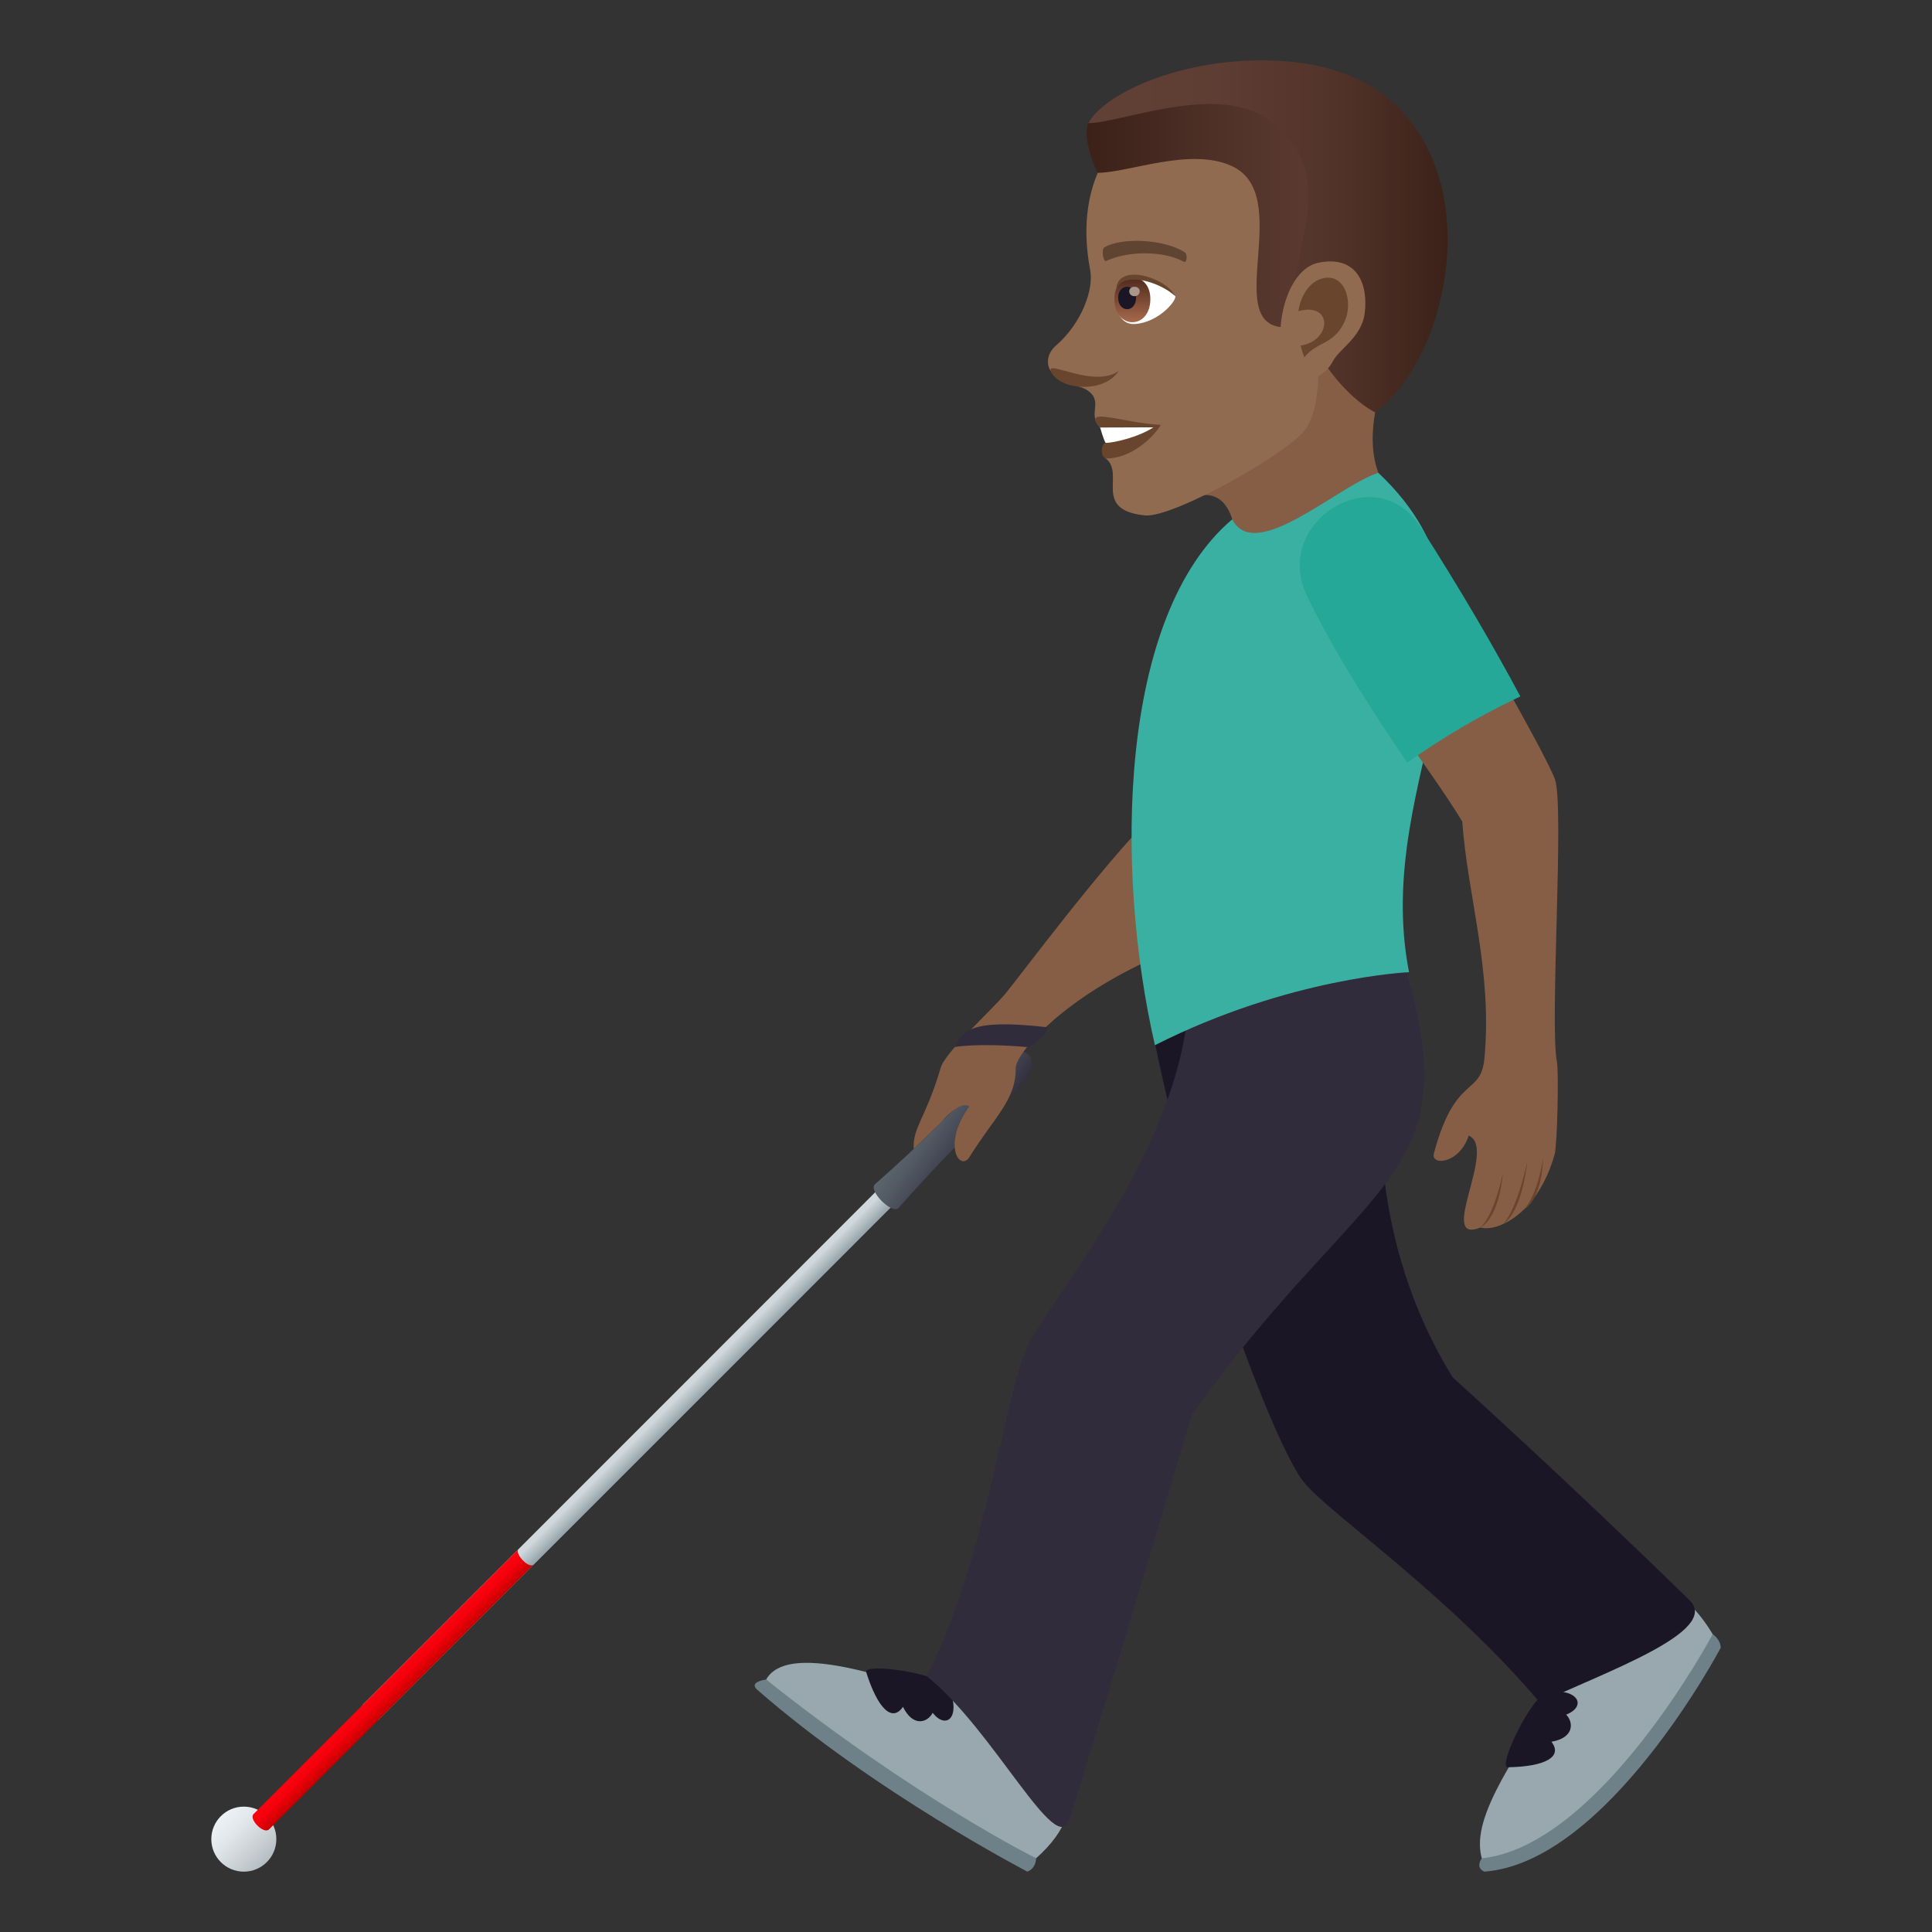 <?xml version="1.0" encoding="utf-8"?>
<!-- Generator: Adobe Illustrator 15.0.0, SVG Export Plug-In . SVG Version: 6.00 Build 0)  -->
<!DOCTYPE svg PUBLIC "-//W3C//DTD SVG 1.1//EN" "http://www.w3.org/Graphics/SVG/1.1/DTD/svg11.dtd">
<svg version="1.1" id="Layer_1" xmlns:x="http://ns.adobe.com/Extensibility/1.0/" xmlns:i="http://ns.adobe.com/AdobeIllustrator/10.0/" xmlns:graph="http://ns.adobe.com/Graphs/1.0/"
	 xmlns="http://www.w3.org/2000/svg" xmlns:xlink="http://www.w3.org/1999/xlink" xmlns:a="http://ns.adobe.com/AdobeSVGViewerExtensions/3.0/"
	 x="0px" y="0px" width="64px" height="64px" viewBox="0 0 64 64" enable-background="new 0 0 64 64" xml:space="preserve">
<rect x="0" y="0" width="64" height="64" fill="#333333" stroke="none"/>
<linearGradient id="SVGID_1_" gradientUnits="userSpaceOnUse" x1="-583.03" y1="-265.846" x2="-580.876" y2="-265.846" gradientTransform="matrix(0.707 0.707 -0.707 0.707 231.597 660.403)">
	<stop  offset="0" style="stop-color:#ECF1F5"/>
	<stop  offset="0.272" style="stop-color:#E1E7EB"/>
	<stop  offset="0.742" style="stop-color:#C5CCD0"/>
	<stop  offset="1" style="stop-color:#B3BABF"/>
	<a:midPointStop  offset="0" style="stop-color:#ECF1F5"/>
	<a:midPointStop  offset="0.586" style="stop-color:#ECF1F5"/>
	<a:midPointStop  offset="1" style="stop-color:#B3BABF"/>
</linearGradient>
<circle fill="url(#SVGID_1_)" cx="8.077" cy="60.924" r="1.077"/>
<linearGradient id="SVGID_2_" gradientUnits="userSpaceOnUse" x1="-125.349" y1="124.514" x2="-124.807" y2="124.514" gradientTransform="matrix(0.707 0.707 -0.707 0.707 197.298 48.601)">
	<stop  offset="0.085" style="stop-color:#CFD8DD"/>
	<stop  offset="0.891" style="stop-color:#A0AEB4"/>
	<stop  offset="1" style="stop-color:#99A8AE"/>
	<a:midPointStop  offset="0.085" style="stop-color:#CFD8DD"/>
	<a:midPointStop  offset="0.52" style="stop-color:#CFD8DD"/>
	<a:midPointStop  offset="1" style="stop-color:#99A8AE"/>
</linearGradient>
<path fill="url(#SVGID_2_)" d="M29.747,39.76l-0.51-0.51c0,0-13.077,13.088-17.189,17.191c-0.248,0.25,0.261,0.76,0.511,0.51
	C16.683,52.832,29.747,39.76,29.747,39.76z"/>
<linearGradient id="SVGID_3_" gradientUnits="userSpaceOnUse" x1="-125.448" y1="135.58" x2="-124.727" y2="135.58" gradientTransform="matrix(0.707 0.707 -0.707 0.707 197.298 48.601)">
	<stop  offset="0" style="stop-color:#FF000E"/>
	<stop  offset="0.234" style="stop-color:#FA000D"/>
	<stop  offset="0.501" style="stop-color:#EC000A"/>
	<stop  offset="0.784" style="stop-color:#D60005"/>
	<stop  offset="1" style="stop-color:#BF0000"/>
	<a:midPointStop  offset="0" style="stop-color:#FF000E"/>
	<a:midPointStop  offset="0.679" style="stop-color:#FF000E"/>
	<a:midPointStop  offset="1" style="stop-color:#BF0000"/>
</linearGradient>
<path fill="url(#SVGID_3_)" d="M17.687,51.822c-0.168,0.17-0.647-0.367-0.515-0.5c0,0-7.833,7.83-8.772,8.77
	c-0.17,0.171,0.34,0.68,0.511,0.509C9.915,59.598,17.687,51.822,17.687,51.822z"/>
<linearGradient id="SVGID_4_" gradientUnits="userSpaceOnUse" x1="-98.373" y1="81.57" x2="-96.263" y2="81.57" gradientTransform="matrix(0.819 0.574 -0.574 0.819 158.103 26.34)">
	<stop  offset="0" style="stop-color:#5B666E"/>
	<stop  offset="0.3" style="stop-color:#525A64"/>
	<stop  offset="0.839" style="stop-color:#3C3B49"/>
	<stop  offset="1" style="stop-color:#343040"/>
	<a:midPointStop  offset="0" style="stop-color:#5B666E"/>
	<a:midPointStop  offset="0.577" style="stop-color:#5B666E"/>
	<a:midPointStop  offset="1" style="stop-color:#343040"/>
</linearGradient>
<path fill="url(#SVGID_4_)" d="M29.77,40.011c-0.211,0.236-1.022-0.571-0.784-0.782c1.395-1.231,2.725-2.51,3.925-3.924
	c0.971-1.053,1.839-0.187,0.785,0.782C32.279,37.287,31.001,38.617,29.77,40.011z"/>
<path fill="#855E45" d="M40.713,22.718c0,0-1.463,2.037-2.545,4.309c-1.668,1.646-4.398,5.336-4.875,5.903
	c-0.461,0.549-1.982,1.924-2.131,2.439c-0.477,1.641-0.945,1.996-0.891,2.688l0.936-0.906c0,0,0.553-0.703,0.906-0.504
	c-0.928,1.287-0.309,2.18,0.004,1.678c0.803-1.299,1.543-1.881,1.529-2.941c-0.004-0.43,1.291-2.043,4.041-3.396
	c1.672-0.825,2.924-2.463,3.75-3.944c0.785-1.299,2.236-2.219,2.697-3.086C43.455,23.339,42.127,23.378,40.713,22.718z"/>
<path fill="#302C3B" d="M34.021,34.684c0.209,0.018,0.854-0.635,0.621-0.66c-2.559-0.291-2.748,0.158-3.012,0.66
	C31.631,34.684,32.318,34.541,34.021,34.684z"/>
<path fill="#855E45" d="M39.34,16.556c1.133-0.539,1.457,0.451,1.533,0.867c0.25,1.365,5.359-0.195,4.785-1.762
	c-0.5-1.363,0.168-2.992,0.168-2.992C45.07,12.238,42.307,7.359,39.34,16.556z"/>
<path fill="#916B50" d="M40.264,3.039c-3.441,0.551-4.705,3.01-4.15,5.908c0.125,0.654-0.295,1.775-1.129,2.496
	c-0.303,0.262-0.332,0.609-0.184,0.84c0.291,0.455,0.928,0.459,1.195,0.631c0.596,0.379,0,0.799,0.447,1.248
	c0.205,0.203,0.789-0.066,0.172,1.014c0.688,0.502-0.459,1.711,1.309,1.898c0.928,0.098,4.852-2.115,5.342-2.879
	c0.514-0.801,0.393-2.283,0.393-2.283c2.643-0.762,3.576-3.068,3.006-5.482C45.869,3.052,42.496,2.683,40.264,3.039z"/>
<path fill="#69452D" d="M36.443,14.162c0.324,0.197,0.184,0.51,0.184,0.51c-0.156,0-0.195,0.514,0.035,0.514
	c0.807,0,1.547-0.693,1.789-1.111C37.189,14.011,35.803,13.441,36.443,14.162z"/>
<path fill="#FFFFFF" d="M36.443,14.162c0,0,0.125,0.441,0.184,0.51c0.252,0,1.074-0.182,1.582-0.516L36.443,14.162z"/>
<linearGradient id="SVGID_5_" gradientUnits="userSpaceOnUse" x1="30.423" y1="11.726" x2="40.065" y2="11.726" gradientTransform="matrix(1 0 0 1 5.573 -5.016)">
	<stop  offset="0" style="stop-color:#3B2118"/>
	<stop  offset="0.58" style="stop-color:#54352C"/>
	<stop  offset="1" style="stop-color:#614036"/>
	<a:midPointStop  offset="0" style="stop-color:#3B2118"/>
	<a:midPointStop  offset="0.43" style="stop-color:#3B2118"/>
	<a:midPointStop  offset="1" style="stop-color:#614036"/>
</linearGradient>
<path fill="url(#SVGID_5_)" d="M45.457,4.632c-2.447-3.684-8.943-1.453-9.402-0.553c-0.164,0.324,0.041,1.127,0.309,1.645
	c1.033,0,3.08-0.863,4.455-0.217c2.037,0.959-0.275,5.104,1.605,5.328C42.719,10.871,46.502,6.466,45.457,4.632z"/>
<linearGradient id="SVGID_6_" gradientUnits="userSpaceOnUse" x1="30.481" y1="12.846" x2="42.38" y2="12.846" gradientTransform="matrix(1 0 0 1 5.573 -5.016)">
	<stop  offset="0" style="stop-color:#614036"/>
	<stop  offset="0.353" style="stop-color:#5E3D33"/>
	<stop  offset="0.644" style="stop-color:#54352B"/>
	<stop  offset="0.912" style="stop-color:#42271E"/>
	<stop  offset="1" style="stop-color:#3B2118"/>
	<a:midPointStop  offset="0" style="stop-color:#614036"/>
	<a:midPointStop  offset="0.746" style="stop-color:#614036"/>
	<a:midPointStop  offset="1" style="stop-color:#3B2118"/>
</linearGradient>
<path fill="url(#SVGID_6_)" d="M47.1,4.566C46.398,3.382,44.982,1.992,41.768,2c-2.904,0.006-5.254,1.18-5.713,2.08
	c1.066,0,4.305-1.359,5.996-0.096c2.633,1.969,0.338,4.643,0.959,6.322c0.971,2.629,2.543,3.354,2.543,3.354
	C47.574,12.199,48.912,7.63,47.1,4.566z"/>
<path fill="#69452D" d="M34.809,12.287c0.238,0.635,1.764,0.771,2.25,0C36.256,12.869,34.67,11.917,34.809,12.287z"/>
<path fill="#916B50" d="M43.67,8.705c-1.285,0.266-1.686,3.168-0.723,3.799c0.135,0.088,0.838,0.166,1.211-0.545
	c0.205-0.393,0.943-0.793,1.047-1.564C45.336,9.404,44.947,8.441,43.67,8.705z"/>
<path id="Path_622_" fill="#69452D" d="M43.738,9.244c-0.328,0.111-0.635,0.488-0.729,1.063c1.158-0.314,1.105,0.986,0.076,1.141
	c0.033,0.127,0.072,0.256,0.123,0.389c0.41-0.523,0.951-0.402,1.318-1.15C44.859,10.009,44.547,8.968,43.738,9.244z"/>
<path fill="#FFFFFF" d="M38.936,9.814c0.018,0.186-0.57,0.855-1.316,0.918c-0.426,0.035-0.578-0.293-0.674-0.648
	C36.854,8.671,38.516,9.173,38.936,9.814z"/>
<linearGradient id="Path_1_" gradientUnits="userSpaceOnUse" x1="31.939" y1="15.69" x2="31.939" y2="14.204" gradientTransform="matrix(1 0 0 1 5.573 -5.016)">
	<stop  offset="0" style="stop-color:#A6694A"/>
	<stop  offset="1" style="stop-color:#4F2A1E"/>
	<a:midPointStop  offset="0" style="stop-color:#A6694A"/>
	<a:midPointStop  offset="0.5" style="stop-color:#A6694A"/>
	<a:midPointStop  offset="1" style="stop-color:#4F2A1E"/>
</linearGradient>
<path id="Path_621_" fill="url(#Path_1_)" d="M36.916,9.904c0,1.027,1.191,1.027,1.191,0C38.107,8.949,36.916,8.949,36.916,9.904z"
	/>
<path id="Path_620_" fill="#1A1626" d="M37.041,9.859c0,0.512,0.594,0.512,0.594-0.002C37.635,9.38,37.041,9.38,37.041,9.859z"/>
<path id="Path_619_" fill="#AB968C" d="M37.408,9.65c0,0.215,0.346,0.215,0.346,0C37.754,9.449,37.408,9.449,37.408,9.65z"/>
<path fill="#69452D" d="M38.936,9.814c-0.32-0.641-1.916-1.107-1.959-0.242C37.201,8.99,38.385,9.31,38.936,9.814z"/>
<path id="Path_618_" fill="#5E4431" d="M39.24,8.353c-0.73-0.457-2.133-0.479-2.654-0.16c-0.113,0.061-0.039,0.494,0.055,0.453
	c0.729-0.34,1.902-0.348,2.582,0.029C39.314,8.722,39.352,8.417,39.24,8.353z"/>
<path fill="#6E8189" d="M25.379,55.637c0,0-0.598,0.07-0.293,0.34C28.965,59.367,34.033,62,34.033,62
	c0.293-0.111,0.289-0.441,0.289-0.441L25.379,55.637z"/>
<path fill="#99A8AE" d="M33.379,56.984c-4.373-1.709-7.33-2.523-8-1.348c4.912,3.918,8.943,5.922,8.943,5.922
	C36.42,59.691,35.213,58.066,33.379,56.984z"/>
<path fill="#1A1626" d="M28.695,55.396c0.387,1.219,0.861,1.664,1.217,1.145c0.334,0.68,0.809,0.527,0.984,0.199
	c0.447,0.566,0.934,0.154,0.555-0.795C31.221,55.43,28.592,55.068,28.695,55.396z"/>
<path fill="#6E8189" d="M49.086,61.559c0,0-0.234,0.307,0.088,0.441C53.25,61.695,57,54.586,57,54.586
	c0-0.281-0.264-0.451-0.264-0.451L49.086,61.559z"/>
<path fill="#99A8AE" d="M52.609,54.711c-3.217,4.314-3.801,5.809-3.523,6.848c3.916-0.41,7.65-7.424,7.65-7.424
	C54.764,50.885,53.178,53.951,52.609,54.711z"/>
<path fill="#1A1626" d="M49.943,58.543c1.266-0.021,1.832-0.354,1.449-0.846c0.748-0.125,0.746-0.631,0.49-0.898
	c0.672-0.264,0.432-0.855-0.576-0.762C50.746,56.111,49.602,58.547,49.943,58.543z"/>
<path fill="#1A1626" d="M46.455,31.766c-8.221-1.225-8.197,2.777-8.197,2.777c1.205,6,3.934,13.297,4.922,14.541
	c0.828,1.043,4.754,3.684,7.836,7.322c2.156-1.023,6.002-2.369,4.951-3.398c-3.998-3.91-7.846-7.383-7.846-7.383
	C45.389,41.207,45.244,35.92,46.455,31.766z"/>
<path fill="#302C3B" d="M46.455,31.766c0,0-5.223-2.567-7.162,2.24c-0.664,4.631-4.568,9.125-5.252,10.58
	c-0.746,1.59-1.354,6.998-3.338,10.941c2.234,1.801,4.307,6.088,4.727,4.732c1.865-6.021,4.059-13.424,4.059-13.424
	C45.352,38.709,48.748,39.148,46.455,31.766z"/>
<path fill="#3AB0A2" d="M46.676,32.205c0,0-3.967,0.168-8.418,2.418c-1.344-5.858-1.199-14.233,2.561-17.42
	c0.752,1.479,3.496-1.109,4.84-1.541C50.715,20.431,45.391,25.603,46.676,32.205z"/>
<path fill="#855E45" d="M51.51,25.818c-0.18-0.502-1.193-2.334-2.215-4.131c-1.164,0.574-2.311,1.176-3.424,1.816
	c0.998,1.363,2.025,2.813,2.568,3.709c0.176,2.477,1.008,4.95,0.734,7.856c-0.125,1.26-0.971,0.502-1.674,3.143
	c-0.111,0.412,0.844,0.357,1.154-0.592c0.967,0.398-1.076,3.637,0.393,3.043c0.531,0.158,1.891-0.422,2.453-2.422
	c0.09-0.322,0.141-2.746,0.076-3.07C51.33,33.924,51.828,26.703,51.51,25.818z"/>
<path fill="#69452D" d="M49.781,38.867c0,0-0.248,1.305-0.734,1.795C49.703,40.258,49.781,38.867,49.781,38.867z"/>
<path fill="#69452D" d="M50.594,38.473c0,0-0.326,1.592-0.813,2.082C50.438,40.148,50.594,38.473,50.594,38.473z"/>
<path fill="#69452D" d="M51.115,38.381c0,0-0.17,1.219-0.656,1.709C51.115,39.684,51.115,38.381,51.115,38.381z"/>
<path fill="#25A898" d="M50.363,23.07c-0.809-1.516-1.947-3.49-3.314-5.621c-1.471-2.295-4.939-0.164-3.748,2.303
	c0.646,1.34,1.678,3.123,3.318,5.51C47.783,24.431,49.043,23.695,50.363,23.07z"/>
</svg>
